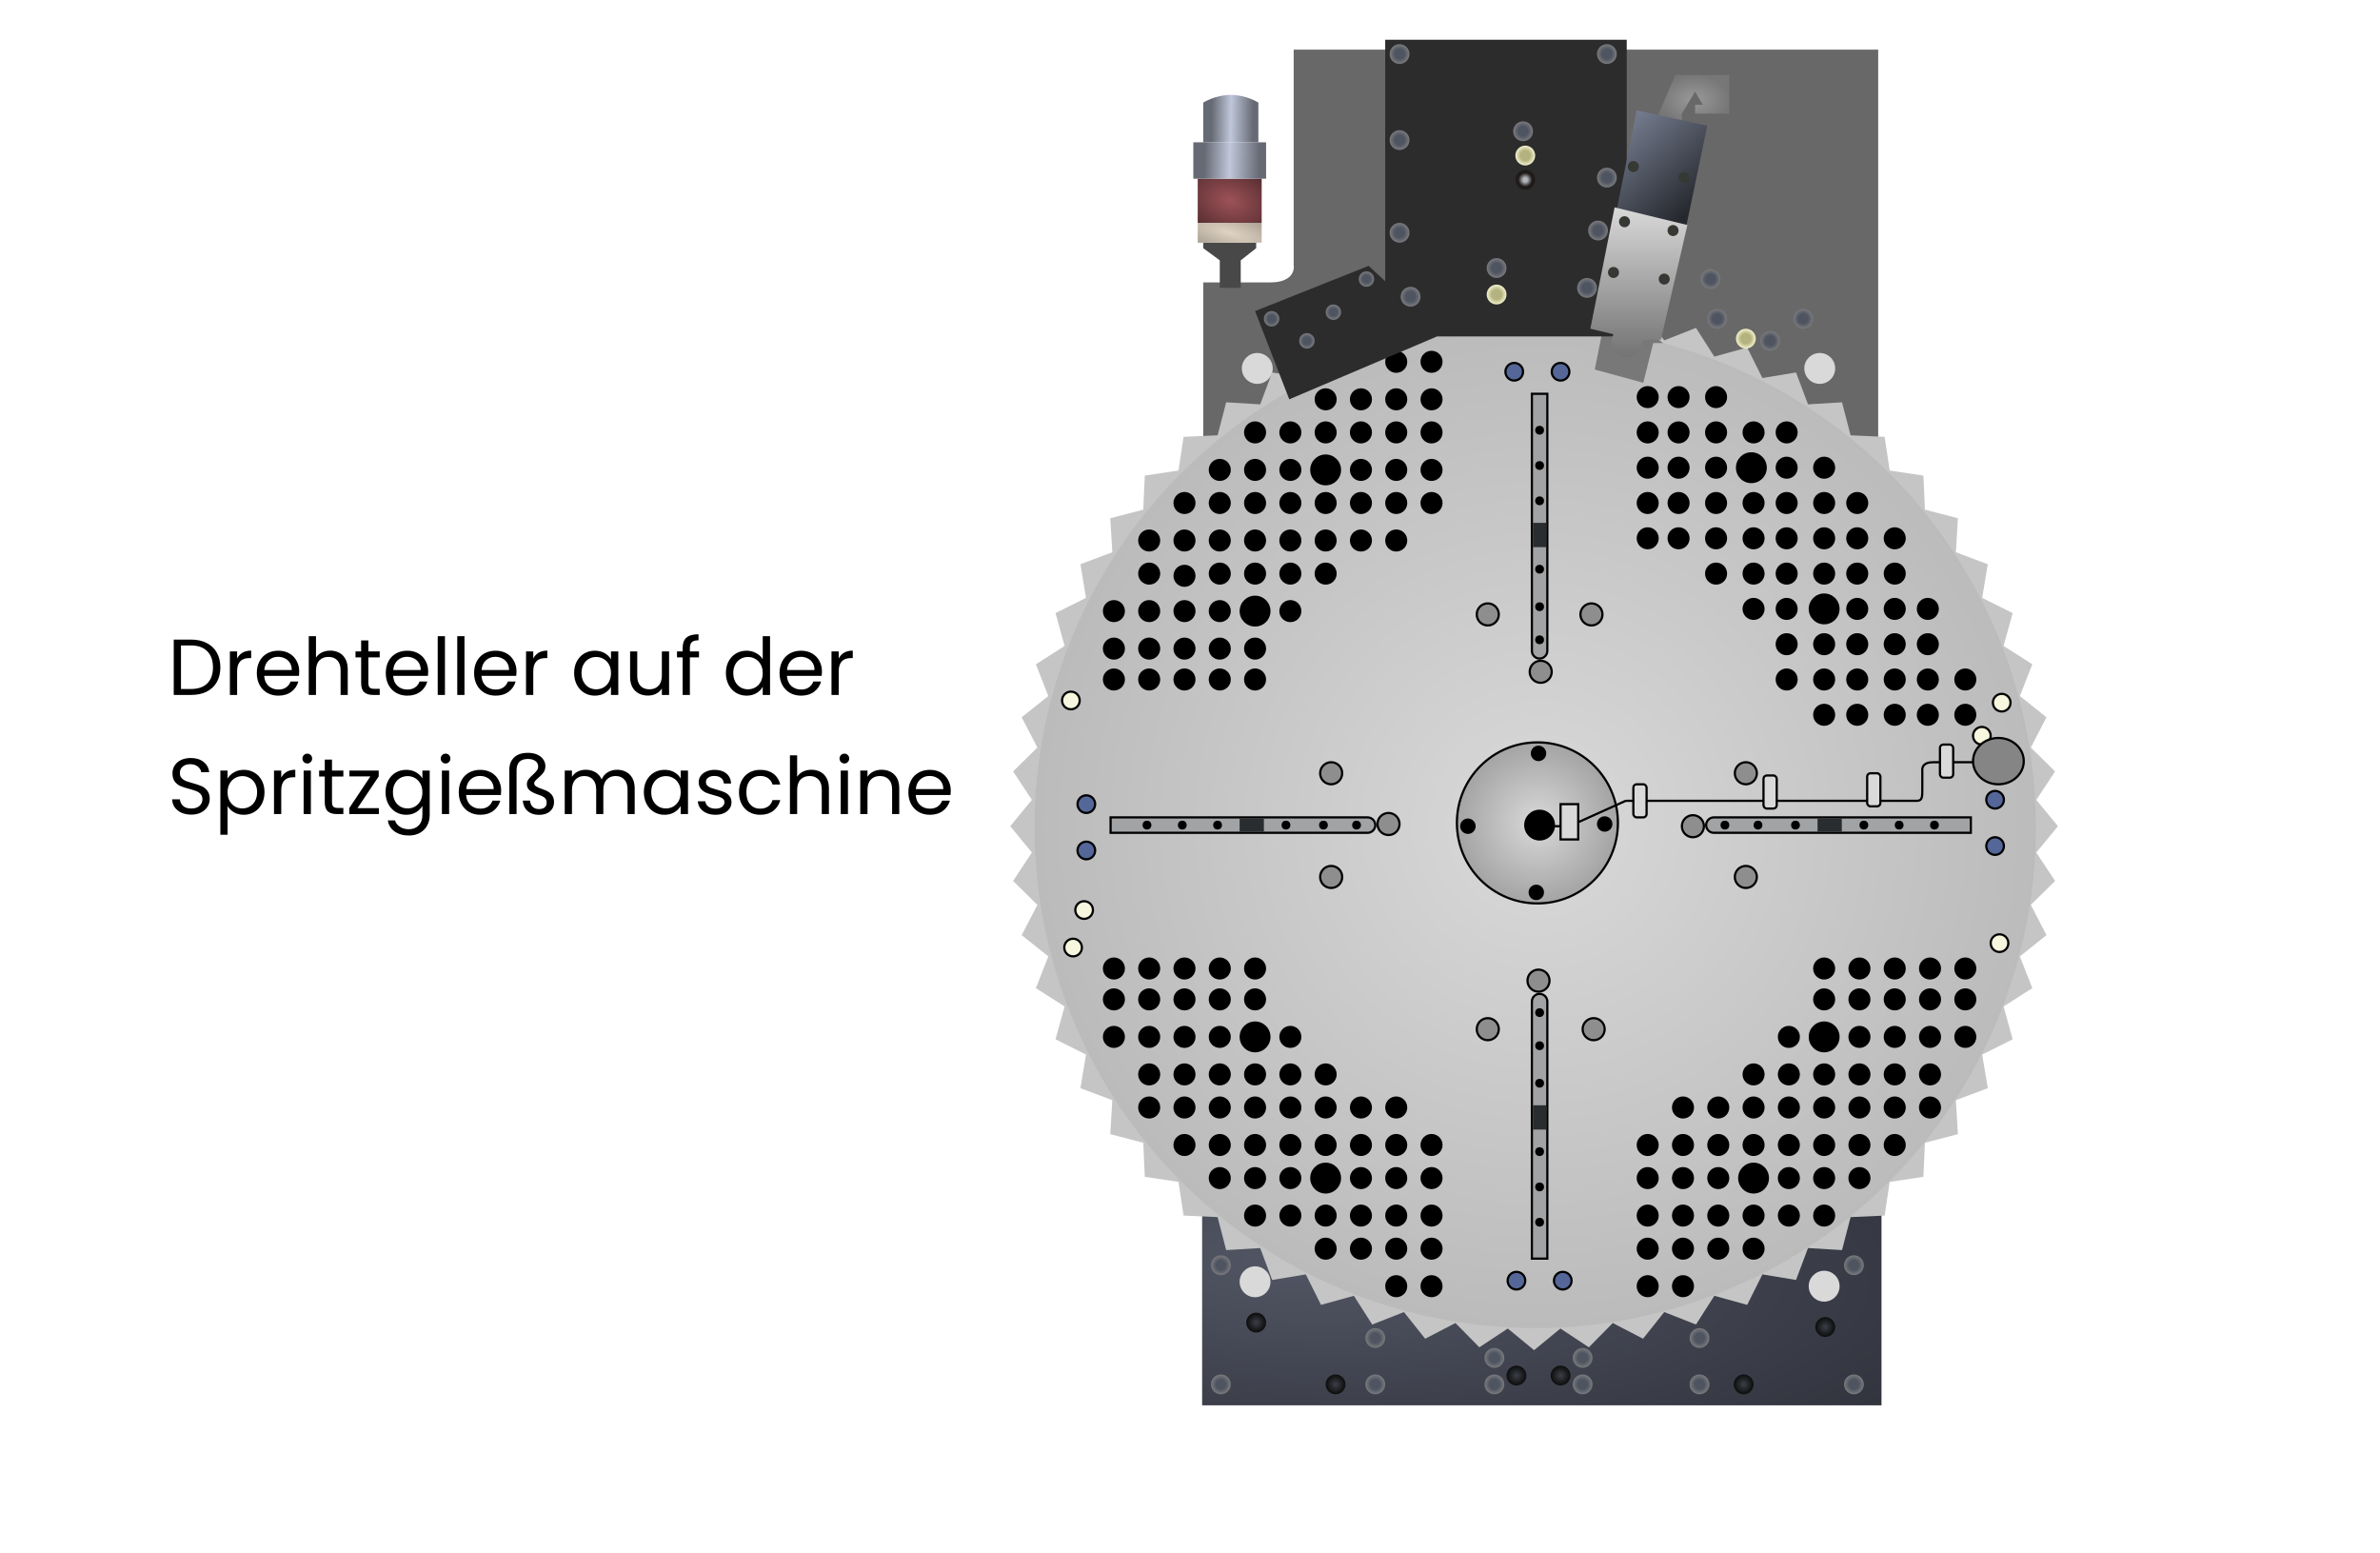 <svg width="1079" height="704" viewBox="0 0 1079 704" fill="none" xmlns="http://www.w3.org/2000/svg">
<rect width="1079" height="704" fill="white"/>
<path d="M545.5 46.499V64.499H570.5V46.5C570.5 46.5 565 42.999 558 43C551 43.001 545.5 46.499 545.5 46.499Z" fill="url(#paint0_linear_367_69)"/>
<rect x="545" y="540" width="308" height="97" fill="url(#paint1_diamond_367_69)"/>
<path d="M851.5 22.5V211H825V198H545.5V128H576C585.6 128 587 122.667 586.5 120V22.5H851.5Z" fill="#686868"/>
<path d="M695.5 137L707.433 146.812L720.326 138.301L731.167 149.307L744.879 142.19L754.511 154.269L768.892 148.624L777.208 161.644L792.1 157.533L799.01 171.351L814.25 168.819L819.678 183.283L835.099 182.358L838.985 197.311L854.419 198.003L856.72 213.28L871.997 215.581L872.689 231.015L887.642 234.901L886.717 250.322L901.181 255.75L898.649 270.99L912.467 277.9L908.356 292.792L921.376 301.108L915.731 315.489L927.81 325.121L920.693 338.833L931.699 349.674L923.188 362.567L933 374.5L923.188 386.433L931.699 399.326L920.693 410.167L927.81 423.879L915.731 433.511L921.376 447.892L908.356 456.208L912.467 471.1L898.649 478.01L901.181 493.25L886.717 498.678L887.642 514.099L872.689 517.985L871.997 533.419L856.72 535.72L854.419 550.997L838.985 551.689L835.099 566.642L819.678 565.717L814.25 580.181L799.01 577.649L792.1 591.467L777.208 587.356L768.892 600.376L754.511 594.731L744.879 606.81L731.167 599.693L720.326 610.699L707.433 602.188L695.5 612L683.567 602.188L670.674 610.699L659.833 599.693L646.121 606.81L636.489 594.731L622.108 600.376L613.792 587.356L598.9 591.467L591.99 577.649L576.75 580.181L571.322 565.717L555.901 566.642L552.015 551.689L536.581 550.997L534.28 535.72L519.003 533.419L518.311 517.985L503.358 514.099L504.283 498.678L489.819 493.25L492.351 478.01L478.533 471.1L482.644 456.208L469.624 447.892L475.269 433.511L463.19 423.879L470.307 410.167L459.301 399.326L467.812 386.433L458 374.5L467.812 362.567L459.301 349.674L470.307 338.833L463.19 325.121L475.269 315.489L469.624 301.108L482.644 292.792L478.533 277.9L492.351 270.99L489.819 255.75L504.283 250.322L503.358 234.901L518.311 231.015L519.003 215.581L534.28 213.28L536.581 198.003L552.015 197.311L555.901 182.358L571.322 183.283L576.75 168.819L591.99 171.351L598.9 157.533L613.792 161.644L622.108 148.624L636.489 154.269L646.121 142.19L659.833 149.307L670.674 138.301L683.567 146.812L695.5 137Z" fill="#C5C5C5"/>
<circle cx="696" cy="375" r="227" fill="url(#paint2_angular_367_69)"/>
<circle cx="827" cy="439" r="5" fill="black"/>
<circle cx="5" cy="5" r="5" transform="matrix(-1 0 0 1 574 434)" fill="black"/>
<circle cx="747" cy="244" r="5" transform="rotate(-90 747 244)" fill="black"/>
<circle cx="569" cy="308" r="5" transform="rotate(180 569 308)" fill="black"/>
<circle cx="827" cy="453" r="5" fill="black"/>
<circle cx="5" cy="5" r="5" transform="matrix(-1 0 0 1 574 448)" fill="black"/>
<circle cx="761" cy="244" r="5" transform="rotate(-90 761 244)" fill="black"/>
<circle cx="569" cy="294" r="5" transform="rotate(180 569 294)" fill="black"/>
<circle cx="811" cy="487" r="5" fill="black"/>
<circle cx="5" cy="5" r="5" transform="matrix(-1 0 0 1 590 482)" fill="black"/>
<circle cx="795" cy="260" r="5" transform="rotate(-90 795 260)" fill="black"/>
<circle cx="585" cy="260" r="5" transform="rotate(180 585 260)" fill="black"/>
<circle cx="811" cy="502" r="5" fill="black"/>
<circle cx="5" cy="5" r="5" transform="matrix(-1 0 0 1 590 497)" fill="black"/>
<circle cx="810" cy="260" r="5" transform="rotate(-90 810 260)" fill="black"/>
<circle cx="585" cy="245" r="5" transform="rotate(180 585 245)" fill="black"/>
<circle cx="795" cy="519" r="5" fill="black"/>
<circle cx="5" cy="5" r="5" transform="matrix(-1 0 0 1 606 514)" fill="black"/>
<circle cx="842" cy="276" r="5" transform="rotate(-90 842 276)" fill="black"/>
<circle cx="601" cy="228" r="5" transform="rotate(180 601 228)" fill="black"/>
<circle cx="795" cy="551" r="5" fill="black"/>
<circle cx="5" cy="5" r="5" transform="matrix(-1 0 0 1 606 546)" fill="black"/>
<circle cx="859" cy="276" r="5" transform="rotate(-90 859 276)" fill="black"/>
<circle cx="601" cy="196" r="5" transform="rotate(180 601 196)" fill="black"/>
<circle cx="795" cy="566" r="5" fill="black"/>
<circle cx="5" cy="5" r="5" transform="matrix(-1 0 0 1 606 561)" fill="black"/>
<circle cx="874" cy="276" r="5" transform="rotate(-90 874 276)" fill="black"/>
<circle cx="601" cy="181" r="5" transform="rotate(180 601 181)" fill="black"/>
<circle cx="779" cy="502" r="5" fill="black"/>
<circle cx="5" cy="5" r="5" transform="matrix(-1 0 0 1 622 497)" fill="black"/>
<circle cx="810" cy="292" r="5" transform="rotate(-90 810 292)" fill="black"/>
<circle cx="617" cy="245" r="5" transform="rotate(180 617 245)" fill="black"/>
<circle cx="763" cy="519" r="5" fill="black"/>
<circle cx="5" cy="5" r="5" transform="matrix(-1 0 0 1 638 514)" fill="black"/>
<circle cx="827" cy="308" r="5" transform="rotate(-90 827 308)" fill="black"/>
<circle cx="633" cy="228" r="5" transform="rotate(180 633 228)" fill="black"/>
<circle cx="763" cy="551" r="5" fill="black"/>
<circle cx="5" cy="5" r="5" transform="matrix(-1 0 0 1 638 546)" fill="black"/>
<circle cx="859" cy="308" r="5" transform="rotate(-90 859 308)" fill="black"/>
<circle cx="633" cy="196" r="5" transform="rotate(180 633 196)" fill="black"/>
<circle cx="763" cy="566" r="5" fill="black"/>
<circle cx="5" cy="5" r="5" transform="matrix(-1 0 0 1 638 561)" fill="black"/>
<circle cx="874" cy="308" r="5" transform="rotate(-90 874 308)" fill="black"/>
<circle cx="633" cy="181" r="5" transform="rotate(180 633 181)" fill="black"/>
<circle cx="763" cy="583" r="5" fill="black"/>
<circle cx="5" cy="5" r="5" transform="matrix(-1 0 0 1 638 578)" fill="black"/>
<circle cx="891" cy="308" r="5" transform="rotate(-90 891 308)" fill="black"/>
<circle cx="633" cy="164" r="5" transform="rotate(180 633 164)" fill="black"/>
<circle cx="763" cy="534" r="5" fill="black"/>
<circle cx="5" cy="5" r="5" transform="matrix(-1 0 0 1 638 529)" fill="black"/>
<circle cx="842" cy="308" r="5" transform="rotate(-90 842 308)" fill="black"/>
<circle cx="633" cy="213" r="5" transform="rotate(180 633 213)" fill="black"/>
<circle cx="795" cy="487" r="5" fill="black"/>
<circle cx="5" cy="5" r="5" transform="matrix(-1 0 0 1 606 482)" fill="black"/>
<circle cx="795" cy="276" r="5" transform="rotate(-90 795 276)" fill="black"/>
<circle cx="601" cy="260" r="5" transform="rotate(180 601 260)" fill="black"/>
<circle cx="795" cy="502" r="5" fill="black"/>
<circle cx="5" cy="5" r="5" transform="matrix(-1 0 0 1 606 497)" fill="black"/>
<circle cx="810" cy="276" r="5" transform="rotate(-90 810 276)" fill="black"/>
<circle cx="601" cy="245" r="5" transform="rotate(180 601 245)" fill="black"/>
<circle cx="779" cy="519" r="5" fill="black"/>
<circle cx="5" cy="5" r="5" transform="matrix(-1 0 0 1 622 514)" fill="black"/>
<circle cx="827" cy="292" r="5" transform="rotate(-90 827 292)" fill="black"/>
<circle cx="617" cy="228" r="5" transform="rotate(180 617 228)" fill="black"/>
<circle cx="779" cy="551" r="5" fill="black"/>
<circle cx="5" cy="5" r="5" transform="matrix(-1 0 0 1 622 546)" fill="black"/>
<circle cx="859" cy="292" r="5" transform="rotate(-90 859 292)" fill="black"/>
<circle cx="617" cy="196" r="5" transform="rotate(180 617 196)" fill="black"/>
<circle cx="779" cy="566" r="5" fill="black"/>
<circle cx="5" cy="5" r="5" transform="matrix(-1 0 0 1 622 561)" fill="black"/>
<circle cx="874" cy="292" r="5" transform="rotate(-90 874 292)" fill="black"/>
<circle cx="617" cy="181" r="5" transform="rotate(180 617 181)" fill="black"/>
<circle cx="779" cy="534" r="5" fill="black"/>
<circle cx="5" cy="5" r="5" transform="matrix(-1 0 0 1 622 529)" fill="black"/>
<circle cx="842" cy="292" r="5" transform="rotate(-90 842 292)" fill="black"/>
<circle cx="617" cy="213" r="5" transform="rotate(180 617 213)" fill="black"/>
<circle cx="763" cy="502" r="5" fill="black"/>
<circle cx="5" cy="5" r="5" transform="matrix(-1 0 0 1 638 497)" fill="black"/>
<circle cx="810" cy="308" r="5" transform="rotate(-90 810 308)" fill="black"/>
<circle cx="633" cy="245" r="5" transform="rotate(180 633 245)" fill="black"/>
<circle cx="747" cy="519" r="5" fill="black"/>
<circle cx="5" cy="5" r="5" transform="matrix(-1 0 0 1 654 514)" fill="black"/>
<circle cx="827" cy="324" r="5" transform="rotate(-90 827 324)" fill="black"/>
<circle cx="649" cy="228" r="5" transform="rotate(180 649 228)" fill="black"/>
<circle cx="747" cy="551" r="5" fill="black"/>
<circle cx="5" cy="5" r="5" transform="matrix(-1 0 0 1 654 546)" fill="black"/>
<circle cx="859" cy="324" r="5" transform="rotate(-90 859 324)" fill="black"/>
<circle cx="649" cy="196" r="5" transform="rotate(180 649 196)" fill="black"/>
<circle cx="747" cy="566" r="5" fill="black"/>
<circle cx="5" cy="5" r="5" transform="matrix(-1 0 0 1 654 561)" fill="black"/>
<circle cx="874" cy="324" r="5" transform="rotate(-90 874 324)" fill="black"/>
<circle cx="649" cy="181" r="5" transform="rotate(180 649 181)" fill="black"/>
<circle cx="747" cy="583" r="5" fill="black"/>
<circle cx="5" cy="5" r="5" transform="matrix(-1 0 0 1 654 578)" fill="black"/>
<circle cx="891" cy="324" r="5" transform="rotate(-90 891 324)" fill="black"/>
<circle cx="649" cy="164" r="5" transform="rotate(180 649 164)" fill="black"/>
<circle cx="747" cy="534" r="5" fill="black"/>
<circle cx="5" cy="5" r="5" transform="matrix(-1 0 0 1 654 529)" fill="black"/>
<circle cx="842" cy="324" r="5" transform="rotate(-90 842 324)" fill="black"/>
<circle cx="649" cy="213" r="5" transform="rotate(180 649 213)" fill="black"/>
<circle cx="827" cy="470" r="7" fill="black"/>
<circle cx="7" cy="7" r="7" transform="matrix(-1 0 0 1 576 463)" fill="black"/>
<circle cx="794" cy="212" r="7" transform="rotate(-90 794 212)" fill="black"/>
<circle cx="569" cy="277" r="7" transform="rotate(180 569 277)" fill="black"/>
<circle cx="795" cy="534" r="7" fill="black"/>
<circle cx="7" cy="7" r="7" transform="matrix(-1 0 0 1 608 527)" fill="black"/>
<circle cx="827" cy="276" r="7" transform="rotate(-90 827 276)" fill="black"/>
<circle cx="601" cy="213" r="7" transform="rotate(180 601 213)" fill="black"/>
<circle cx="843" cy="439" r="5" fill="black"/>
<circle cx="5" cy="5" r="5" transform="matrix(-1 0 0 1 558 434)" fill="black"/>
<circle cx="747" cy="228" r="5" transform="rotate(-90 747 228)" fill="black"/>
<circle cx="553" cy="308" r="5" transform="rotate(180 553 308)" fill="black"/>
<circle cx="843" cy="453" r="5" fill="black"/>
<circle cx="5" cy="5" r="5" transform="matrix(-1 0 0 1 558 448)" fill="black"/>
<circle cx="761" cy="228" r="5" transform="rotate(-90 761 228)" fill="black"/>
<circle cx="553" cy="294" r="5" transform="rotate(180 553 294)" fill="black"/>
<circle cx="827" cy="487" r="5" fill="black"/>
<circle cx="5" cy="5" r="5" transform="matrix(-1 0 0 1 574 482)" fill="black"/>
<circle cx="795" cy="244" r="5" transform="rotate(-90 795 244)" fill="black"/>
<circle cx="569" cy="260" r="5" transform="rotate(180 569 260)" fill="black"/>
<circle cx="827" cy="502" r="5" fill="black"/>
<circle cx="5" cy="5" r="5" transform="matrix(-1 0 0 1 574 497)" fill="black"/>
<circle cx="810" cy="244" r="5" transform="rotate(-90 810 244)" fill="black"/>
<circle cx="569" cy="245" r="5" transform="rotate(180 569 245)" fill="black"/>
<circle cx="811" cy="519" r="5" fill="black"/>
<circle cx="5" cy="5" r="5" transform="matrix(-1 0 0 1 590 514)" fill="black"/>
<circle cx="827" cy="260" r="5" transform="rotate(-90 827 260)" fill="black"/>
<circle cx="585" cy="228" r="5" transform="rotate(180 585 228)" fill="black"/>
<circle cx="811" cy="551" r="5" fill="black"/>
<circle cx="5" cy="5" r="5" transform="matrix(-1 0 0 1 590 546)" fill="black"/>
<circle cx="859" cy="260" r="5" transform="rotate(-90 859 260)" fill="black"/>
<circle cx="585" cy="196" r="5" transform="rotate(180 585 196)" fill="black"/>
<circle cx="811" cy="534" r="5" fill="black"/>
<circle cx="5" cy="5" r="5" transform="matrix(-1 0 0 1 590 529)" fill="black"/>
<circle cx="842" cy="260" r="5" transform="rotate(-90 842 260)" fill="black"/>
<circle cx="585" cy="213" r="5" transform="rotate(180 585 213)" fill="black"/>
<circle cx="843" cy="470" r="5" fill="black"/>
<circle cx="5" cy="5" r="5" transform="matrix(-1 0 0 1 558 465)" fill="black"/>
<circle cx="778" cy="228" r="5" transform="rotate(-90 778 228)" fill="black"/>
<circle cx="553" cy="277" r="5" transform="rotate(180 553 277)" fill="black"/>
<circle cx="811" cy="470" r="5" fill="black"/>
<circle cx="5" cy="5" r="5" transform="matrix(-1 0 0 1 590 465)" fill="black"/>
<circle cx="778" cy="260" r="5" transform="rotate(-90 778 260)" fill="black"/>
<circle cx="585" cy="277" r="5" transform="rotate(180 585 277)" fill="black"/>
<circle cx="859" cy="439" r="5" fill="black"/>
<circle cx="5" cy="5" r="5" transform="matrix(-1 0 0 1 542 434)" fill="black"/>
<circle cx="747" cy="212" r="5" transform="rotate(-90 747 212)" fill="black"/>
<circle cx="537" cy="308" r="5" transform="rotate(180 537 308)" fill="black"/>
<circle cx="859" cy="453" r="5" fill="black"/>
<circle cx="5" cy="5" r="5" transform="matrix(-1 0 0 1 542 448)" fill="black"/>
<circle cx="761" cy="212" r="5" transform="rotate(-90 761 212)" fill="black"/>
<circle cx="537" cy="294" r="5" transform="rotate(180 537 294)" fill="black"/>
<circle cx="843" cy="487" r="5" fill="black"/>
<circle cx="5" cy="5" r="5" transform="matrix(-1 0 0 1 558 482)" fill="black"/>
<circle cx="795" cy="228" r="5" transform="rotate(-90 795 228)" fill="black"/>
<circle cx="553" cy="260" r="5" transform="rotate(180 553 260)" fill="black"/>
<circle cx="843" cy="502" r="5" fill="black"/>
<circle cx="5" cy="5" r="5" transform="matrix(-1 0 0 1 558 497)" fill="black"/>
<circle cx="810" cy="228" r="5" transform="rotate(-90 810 228)" fill="black"/>
<circle cx="553" cy="245" r="5" transform="rotate(180 553 245)" fill="black"/>
<circle cx="827" cy="519" r="5" fill="black"/>
<circle cx="5" cy="5" r="5" transform="matrix(-1 0 0 1 574 514)" fill="black"/>
<circle cx="827" cy="244" r="5" transform="rotate(-90 827 244)" fill="black"/>
<circle cx="569" cy="228" r="5" transform="rotate(180 569 228)" fill="black"/>
<circle cx="827" cy="551" r="5" fill="black"/>
<circle cx="5" cy="5" r="5" transform="matrix(-1 0 0 1 574 546)" fill="black"/>
<circle cx="859" cy="244" r="5" transform="rotate(-90 859 244)" fill="black"/>
<circle cx="569" cy="196" r="5" transform="rotate(180 569 196)" fill="black"/>
<circle cx="827" cy="534" r="5" fill="black"/>
<circle cx="5" cy="5" r="5" transform="matrix(-1 0 0 1 574 529)" fill="black"/>
<circle cx="842" cy="244" r="5" transform="rotate(-90 842 244)" fill="black"/>
<circle cx="569" cy="213" r="5" transform="rotate(180 569 213)" fill="black"/>
<circle cx="859" cy="470" r="5" fill="black"/>
<circle cx="5" cy="5" r="5" transform="matrix(-1 0 0 1 542 465)" fill="black"/>
<circle cx="778" cy="212" r="5" transform="rotate(-90 778 212)" fill="black"/>
<circle cx="537" cy="277" r="5" transform="rotate(180 537 277)" fill="black"/>
<circle cx="875" cy="439" r="5" fill="black"/>
<circle cx="5" cy="5" r="5" transform="matrix(-1 0 0 1 526 434)" fill="black"/>
<circle cx="747" cy="196" r="5" transform="rotate(-90 747 196)" fill="black"/>
<circle cx="521" cy="308" r="5" transform="rotate(180 521 308)" fill="black"/>
<circle cx="875" cy="453" r="5" fill="black"/>
<circle cx="5" cy="5" r="5" transform="matrix(-1 0 0 1 526 448)" fill="black"/>
<circle cx="761" cy="196" r="5" transform="rotate(-90 761 196)" fill="black"/>
<circle cx="521" cy="294" r="5" transform="rotate(180 521 294)" fill="black"/>
<circle cx="859" cy="487" r="5" fill="black"/>
<circle cx="5" cy="5" r="5" transform="matrix(-1 0 0 1 542 482)" fill="black"/>
<circle cx="778" cy="244" r="5" transform="rotate(-90 778 244)" fill="black"/>
<circle cx="537" cy="261" r="5" transform="rotate(180 537 261)" fill="black"/>
<circle cx="859" cy="502" r="5" fill="black"/>
<circle cx="5" cy="5" r="5" transform="matrix(-1 0 0 1 542 497)" fill="black"/>
<circle cx="810" cy="212" r="5" transform="rotate(-90 810 212)" fill="black"/>
<circle cx="537" cy="245" r="5" transform="rotate(180 537 245)" fill="black"/>
<circle cx="843" cy="519" r="5" fill="black"/>
<circle cx="5" cy="5" r="5" transform="matrix(-1 0 0 1 558 514)" fill="black"/>
<circle cx="827" cy="228" r="5" transform="rotate(-90 827 228)" fill="black"/>
<circle cx="553" cy="228" r="5" transform="rotate(180 553 228)" fill="black"/>
<circle cx="843" cy="534" r="5" fill="black"/>
<circle cx="5" cy="5" r="5" transform="matrix(-1 0 0 1 558 529)" fill="black"/>
<circle cx="842" cy="228" r="5" transform="rotate(-90 842 228)" fill="black"/>
<circle cx="553" cy="213" r="5" transform="rotate(180 553 213)" fill="black"/>
<circle cx="875" cy="470" r="5" fill="black"/>
<circle cx="5" cy="5" r="5" transform="matrix(-1 0 0 1 526 465)" fill="black"/>
<circle cx="778" cy="196" r="5" transform="rotate(-90 778 196)" fill="black"/>
<circle cx="521" cy="277" r="5" transform="rotate(180 521 277)" fill="black"/>
<circle cx="891" cy="439" r="5" fill="black"/>
<circle cx="5" cy="5" r="5" transform="matrix(-1 0 0 1 510 434)" fill="black"/>
<circle cx="747" cy="180" r="5" transform="rotate(-90 747 180)" fill="black"/>
<circle cx="505" cy="308" r="5" transform="rotate(180 505 308)" fill="black"/>
<circle cx="891" cy="453" r="5" fill="black"/>
<circle cx="5" cy="5" r="5" transform="matrix(-1 0 0 1 510 448)" fill="black"/>
<circle cx="761" cy="180" r="5" transform="rotate(-90 761 180)" fill="black"/>
<circle cx="505" cy="294" r="5" transform="rotate(180 505 294)" fill="black"/>
<circle cx="875" cy="487" r="5" fill="black"/>
<circle cx="5" cy="5" r="5" transform="matrix(-1 0 0 1 526 482)" fill="black"/>
<circle cx="795" cy="196" r="5" transform="rotate(-90 795 196)" fill="black"/>
<circle cx="521" cy="260" r="5" transform="rotate(180 521 260)" fill="black"/>
<circle cx="875" cy="502" r="5" fill="black"/>
<circle cx="5" cy="5" r="5" transform="matrix(-1 0 0 1 526 497)" fill="black"/>
<circle cx="810" cy="196" r="5" transform="rotate(-90 810 196)" fill="black"/>
<circle cx="521" cy="245" r="5" transform="rotate(180 521 245)" fill="black"/>
<circle cx="859" cy="519" r="5" fill="black"/>
<circle cx="5" cy="5" r="5" transform="matrix(-1 0 0 1 542 514)" fill="black"/>
<circle cx="827" cy="212" r="5" transform="rotate(-90 827 212)" fill="black"/>
<circle cx="537" cy="228" r="5" transform="rotate(180 537 228)" fill="black"/>
<circle cx="891" cy="470" r="5" fill="black"/>
<circle cx="5" cy="5" r="5" transform="matrix(-1 0 0 1 510 465)" fill="black"/>
<circle cx="778" cy="180" r="5" transform="rotate(-90 778 180)" fill="black"/>
<circle cx="505" cy="277" r="5" transform="rotate(180 505 277)" fill="black"/>
<path d="M694.5 454C694.5 452.067 696.067 450.5 698 450.5C699.933 450.5 701.5 452.067 701.5 454V570.5H694.5V454Z" fill="#A2A3A5" stroke="black"/>
<circle cx="2" cy="2" r="2" transform="matrix(-1 0 0 1 700 457)" fill="black"/>
<circle cx="2" cy="2" r="2" transform="matrix(-1 0 0 1 700 472)" fill="black"/>
<circle cx="2" cy="2" r="2" transform="matrix(-1 0 0 1 700 489)" fill="black"/>
<circle cx="2" cy="2" r="2" transform="matrix(-1 0 0 1 700 520)" fill="black"/>
<circle cx="2" cy="2" r="2" transform="matrix(-1 0 0 1 700 536)" fill="black"/>
<circle cx="2" cy="2" r="2" transform="matrix(-1 0 0 1 700 552)" fill="black"/>
<rect x="695" y="501" width="6" height="11" fill="#292D2F"/>
<path d="M620 370.5C621.933 370.5 623.5 372.067 623.5 374C623.5 375.933 621.933 377.5 620 377.5L503.5 377.5L503.5 370.5L620 370.5Z" fill="#A2A3A5" stroke="black"/>
<circle cx="2" cy="2" r="2" transform="matrix(4.37114e-08 -1 -1 -4.37114e-08 617 376)" fill="black"/>
<circle cx="2" cy="2" r="2" transform="matrix(4.37114e-08 -1 -1 -4.37114e-08 602 376)" fill="black"/>
<circle cx="2" cy="2" r="2" transform="matrix(4.37114e-08 -1 -1 -4.37114e-08 585 376)" fill="black"/>
<circle cx="2" cy="2" r="2" transform="matrix(4.37114e-08 -1 -1 -4.37114e-08 554 376)" fill="black"/>
<circle cx="2" cy="2" r="2" transform="matrix(4.37114e-08 -1 -1 -4.37114e-08 538 376)" fill="black"/>
<circle cx="2" cy="2" r="2" transform="matrix(4.37114e-08 -1 -1 -4.37114e-08 522 376)" fill="black"/>
<rect x="573" y="371" width="6" height="11" transform="rotate(90 573 371)" fill="#292D2F"/>
<path d="M701.5 295C701.5 296.933 699.933 298.5 698 298.5C696.067 298.5 694.5 296.933 694.5 295L694.5 178.5L701.5 178.5L701.5 295Z" fill="#A2A3A5" stroke="black"/>
<circle cx="2" cy="2" r="2" transform="matrix(1 8.74228e-08 8.74228e-08 -1 696 292)" fill="black"/>
<circle cx="2" cy="2" r="2" transform="matrix(1 8.74228e-08 8.74228e-08 -1 696 277)" fill="black"/>
<circle cx="2" cy="2" r="2" transform="matrix(1 8.74228e-08 8.74228e-08 -1 696 260)" fill="black"/>
<circle cx="2" cy="2" r="2" transform="matrix(1 8.74228e-08 8.74228e-08 -1 696 229)" fill="black"/>
<circle cx="2" cy="2" r="2" transform="matrix(1 8.74228e-08 8.74228e-08 -1 696 213)" fill="black"/>
<circle cx="2" cy="2" r="2" transform="matrix(1 8.74228e-08 8.74228e-08 -1 696 197)" fill="black"/>
<rect x="701" y="248" width="6" height="11" transform="rotate(-180 701 248)" fill="#292D2F"/>
<path d="M777 377.5C775.067 377.5 773.5 375.933 773.5 374C773.5 372.067 775.067 370.5 777 370.5L893.5 370.5L893.5 377.5L777 377.5Z" fill="#A2A3A5" stroke="black"/>
<circle cx="2" cy="2" r="2" transform="matrix(4.37114e-08 1 1 -4.37114e-08 780 372)" fill="black"/>
<circle cx="2" cy="2" r="2" transform="matrix(4.37114e-08 1 1 -4.37114e-08 795 372)" fill="black"/>
<circle cx="2" cy="2" r="2" transform="matrix(4.37114e-08 1 1 -4.37114e-08 812 372)" fill="black"/>
<circle cx="2" cy="2" r="2" transform="matrix(4.37114e-08 1 1 -4.37114e-08 843 372)" fill="black"/>
<circle cx="2" cy="2" r="2" transform="matrix(4.37114e-08 1 1 -4.37114e-08 859 372)" fill="black"/>
<circle cx="2" cy="2" r="2" transform="matrix(4.37114e-08 1 1 -4.37114e-08 875 372)" fill="black"/>
<rect x="824" y="377" width="6" height="11" transform="rotate(-90 824 377)" fill="#292D2F"/>
<circle cx="603.5" cy="397.5" r="5" fill="#8E8E8E" stroke="black"/>
<circle cx="674.5" cy="278.5" r="5" transform="rotate(90 674.5 278.5)" fill="#8E8E8E" stroke="black"/>
<circle cx="629.5" cy="373.5" r="5" fill="#8E8E8E" stroke="black"/>
<circle cx="698.5" cy="304.5" r="5" transform="rotate(90 698.5 304.5)" fill="#8E8E8E" stroke="black"/>
<circle cx="767.5" cy="374.5" r="5" fill="#8E8E8E" stroke="black"/>
<circle cx="791.5" cy="397.5" r="5" fill="#8E8E8E" stroke="black"/>
<circle cx="791.5" cy="350.5" r="5" fill="#8E8E8E" stroke="black"/>
<circle cx="697.5" cy="444.5" r="5" fill="#8E8E8E" stroke="black"/>
<circle cx="722.5" cy="466.5" r="5" fill="#8E8E8E" stroke="black"/>
<circle cx="674.5" cy="466.5" r="5" fill="#8E8E8E" stroke="black"/>
<circle cx="603.5" cy="350.5" r="5" fill="#8E8E8E" stroke="black"/>
<circle cx="721.5" cy="278.5" r="5" transform="rotate(90 721.5 278.5)" fill="#8E8E8E" stroke="black"/>
<circle cx="697" cy="373" r="36.5" fill="url(#paint3_angular_367_69)" stroke="black"/>
<circle cx="698" cy="374" r="7" transform="rotate(-90 698 374)" fill="black"/>
<ellipse cx="665.5" cy="374.5" rx="3.5" ry="3.5" transform="rotate(-90 665.5 374.5)" fill="black"/>
<ellipse cx="697.5" cy="341.5" rx="3.5" ry="3.5" transform="rotate(-90 697.5 341.5)" fill="black"/>
<ellipse cx="727.5" cy="373.5" rx="3.5" ry="3.5" transform="rotate(-90 727.5 373.5)" fill="black"/>
<ellipse cx="696.5" cy="404.5" rx="3.5" ry="3.5" transform="rotate(-90 696.5 404.5)" fill="black"/>
<path d="M704 374.5H711.07C711.353 374.5 711.634 374.44 711.892 374.323L736.608 363.177C736.866 363.06 737.129 363 737.412 363C745.393 363 866.582 363 869 363C871.5 363 871.5 361.2 871.5 358C871.5 354.8 871.5 351 871.5 349.5C871.333 348 871.7 345.5 876.5 345.5L894.5 345.5" stroke="black"/>
<rect x="740.5" y="355.5" width="6" height="15" rx="1.5" fill="#D9D9D9" stroke="black"/>
<rect x="799.5" y="351.5" width="6" height="15" rx="1.5" fill="#D9D9D9" stroke="black"/>
<rect x="846.5" y="350.5" width="6" height="15" rx="1.5" fill="#D9D9D9" stroke="black"/>
<rect x="879.5" y="337.5" width="6" height="15" rx="1.5" fill="#D9D9D9" stroke="black"/>
<rect x="707.5" y="364.5" width="8" height="16" fill="#D9D9D9" stroke="black"/>
<circle cx="687.5" cy="580.5" r="4" fill="#546798" stroke="black"/>
<circle cx="904.5" cy="362.5" r="4" transform="rotate(90 904.5 362.5)" fill="#546798" stroke="black"/>
<circle cx="492.5" cy="364.5" r="4" transform="rotate(90 492.5 364.5)" fill="#546798" stroke="black"/>
<circle cx="707.5" cy="168.5" r="4" transform="rotate(-180 707.5 168.5)" fill="#546798" stroke="black"/>
<circle cx="708.5" cy="580.5" r="4" fill="#546798" stroke="black"/>
<circle cx="904.5" cy="383.5" r="4" transform="rotate(90 904.5 383.5)" fill="#546798" stroke="black"/>
<circle cx="492.5" cy="385.5" r="4" transform="rotate(90 492.5 385.5)" fill="#546798" stroke="black"/>
<circle cx="491.5" cy="412.5" r="4" transform="rotate(90 491.5 412.5)" fill="#F7F7DF" stroke="black"/>
<circle cx="898.5" cy="333.5" r="4" transform="rotate(90 898.5 333.5)" fill="#F7F7DF" stroke="black"/>
<circle cx="907.5" cy="318.5" r="4" transform="rotate(90 907.5 318.5)" fill="#F7F7DF" stroke="black"/>
<circle cx="906.5" cy="427.5" r="4" transform="rotate(90 906.5 427.5)" fill="#F7F7DF" stroke="black"/>
<circle cx="485.5" cy="317.5" r="4" transform="rotate(90 485.5 317.5)" fill="#F7F7DF" stroke="black"/>
<circle cx="486.5" cy="429.5" r="4" transform="rotate(90 486.5 429.5)" fill="#F7F7DF" stroke="black"/>
<path d="M762.5 51.5V55V56.5L752 55V51.5L759.5 34H784V51.5H768.5V47.5H772L768.5 41.5L762.5 51.5Z" fill="url(#paint4_angular_367_69)"/>
<circle cx="686.5" cy="168.5" r="4" transform="rotate(-180 686.5 168.5)" fill="#546798" stroke="black"/>
<path d="M917.5 345C917.5 350.759 912.393 355.5 906 355.5C899.607 355.5 894.5 350.759 894.5 345C894.5 339.241 899.607 334.5 906 334.5C912.393 334.5 917.5 339.241 917.5 345Z" fill="#858585" stroke="black"/>
<path d="M723 167.5L726.5 150L732.5 151C731.5 153.5 731.75 160 735.5 161C741.5 162.6 744 156.667 744.5 153.5H751.5L754 155.5H749.5L745 173.5L723 167.5Z" fill="#787878"/>
<path d="M737.5 18H628V127.5L620.5 120.5L569 141L584.5 181L651.5 152.5H737.5V18Z" fill="#2C2C2C"/>
<circle cx="570" cy="167" r="7" fill="#D9D9D9"/>
<circle cx="825" cy="167" r="7" fill="#D9D9D9"/>
<circle cx="827" cy="583" r="7" fill="#D9D9D9"/>
<circle cx="569" cy="581" r="7" fill="#D9D9D9"/>
<path d="M733 95L742 50L774 57L764.5 102.5L733 95Z" fill="url(#paint5_linear_367_69)"/>
<path d="M765.001 102L732.001 94L721 149L731.501 151.5C730.334 153.833 729.501 159.1 735.501 161.5C741.501 163.9 744.334 157.5 745.001 154H753.001L765.001 102Z" fill="url(#paint6_linear_367_69)"/>
<circle cx="576.5" cy="144.5" r="3.5" fill="url(#paint7_radial_367_69)"/>
<circle cx="604.5" cy="141.5" r="3.5" fill="url(#paint8_radial_367_69)"/>
<circle cx="619.5" cy="126.5" r="3.5" fill="url(#paint9_radial_367_69)"/>
<circle cx="639.5" cy="134.5" r="4.5" fill="url(#paint10_radial_367_69)"/>
<circle cx="634.5" cy="105.5" r="4.5" fill="url(#paint11_radial_367_69)"/>
<circle cx="553.5" cy="627.5" r="4.5" fill="url(#paint12_radial_367_69)"/>
<circle cx="840.5" cy="627.5" r="4.5" fill="url(#paint13_radial_367_69)"/>
<circle cx="623.5" cy="627.5" r="4.5" fill="url(#paint14_radial_367_69)"/>
<circle cx="770.5" cy="627.5" r="4.5" fill="url(#paint15_radial_367_69)"/>
<circle cx="623.5" cy="606.5" r="4.5" fill="url(#paint16_radial_367_69)"/>
<circle cx="569.5" cy="599.5" r="4.5" fill="url(#paint17_radial_367_69)"/>
<circle cx="605.5" cy="627.5" r="4.5" fill="url(#paint18_radial_367_69)"/>
<circle cx="687.5" cy="623.5" r="4.5" fill="url(#paint19_radial_367_69)"/>
<circle cx="707.5" cy="623.5" r="4.5" fill="url(#paint20_radial_367_69)"/>
<circle cx="790.5" cy="627.5" r="4.5" fill="url(#paint21_radial_367_69)"/>
<circle cx="827.5" cy="601.5" r="4.5" fill="url(#paint22_radial_367_69)"/>
<circle cx="553.5" cy="573.5" r="4.5" fill="url(#paint23_radial_367_69)"/>
<circle cx="840.5" cy="573.5" r="4.5" fill="url(#paint24_radial_367_69)"/>
<circle cx="770.5" cy="606.5" r="4.5" fill="url(#paint25_radial_367_69)"/>
<circle cx="677.5" cy="615.5" r="4.5" fill="url(#paint26_radial_367_69)"/>
<circle cx="717.5" cy="615.5" r="4.5" fill="url(#paint27_radial_367_69)"/>
<circle cx="677.5" cy="627.5" r="4.5" fill="url(#paint28_radial_367_69)"/>
<circle cx="717.5" cy="627.5" r="4.5" fill="url(#paint29_radial_367_69)"/>
<circle cx="634.5" cy="63.5" r="4.5" fill="url(#paint30_radial_367_69)"/>
<circle cx="634.5" cy="24.5" r="4.5" fill="url(#paint31_radial_367_69)"/>
<circle cx="728.5" cy="24.5" r="4.5" fill="url(#paint32_radial_367_69)"/>
<circle cx="728.5" cy="80.5" r="4.5" fill="url(#paint33_radial_367_69)"/>
<circle cx="724.5" cy="104.5" r="4.5" fill="url(#paint34_radial_367_69)"/>
<circle cx="778.5" cy="144.5" r="4.5" fill="url(#paint35_radial_367_69)"/>
<circle cx="775.5" cy="126.5" r="4.5" fill="url(#paint36_radial_367_69)"/>
<circle cx="802.5" cy="154.5" r="4.5" fill="url(#paint37_radial_367_69)"/>
<circle cx="817.5" cy="144.5" r="4.5" fill="url(#paint38_radial_367_69)"/>
<circle cx="719.5" cy="130.5" r="4.5" fill="url(#paint39_radial_367_69)"/>
<circle cx="678.5" cy="121.5" r="4.5" fill="url(#paint40_radial_367_69)"/>
<circle cx="690.5" cy="59.5" r="4.5" fill="url(#paint41_radial_367_69)"/>
<circle cx="691.5" cy="70.5" r="4.5" fill="url(#paint42_radial_367_69)"/>
<circle cx="791.5" cy="153.5" r="4.5" fill="url(#paint43_radial_367_69)"/>
<circle cx="678.5" cy="133.5" r="4.5" fill="url(#paint44_radial_367_69)"/>
<circle cx="691.5" cy="81.5" r="4.5" fill="url(#paint45_radial_367_69)"/>
<circle cx="592.5" cy="154.5" r="3.5" fill="url(#paint46_radial_367_69)"/>
<circle cx="736.5" cy="100.5" r="2.5" fill="#363833"/>
<circle cx="758.5" cy="104.5" r="2.5" fill="#363833"/>
<circle cx="763.5" cy="80.5" r="2.5" fill="#363833"/>
<circle cx="740.5" cy="75.5" r="2.5" fill="#363833"/>
<circle cx="731.5" cy="123.5" r="2.5" fill="#363833"/>
<circle cx="754.5" cy="126.5" r="2.5" fill="#363833"/>
<path d="M553 118V130.5H562.5V118L569.5 112.5V110H545.5V112.5L553 118Z" fill="#484848"/>
<rect x="543" y="101" width="29" height="9" fill="url(#paint47_diamond_367_69)"/>
<rect x="543" y="81" width="29" height="20" fill="url(#paint48_diamond_367_69)"/>
<path d="M541 81H574V64.5H541V81Z" fill="url(#paint49_linear_367_69)"/>
<path d="M86.584 289.908C89.32 289.908 91.684 290.424 93.676 291.456C95.692 292.464 97.228 293.916 98.284 295.812C99.364 297.708 99.904 299.94 99.904 302.508C99.904 305.076 99.364 307.308 98.284 309.204C97.228 311.076 95.692 312.516 93.676 313.524C91.684 314.508 89.32 315 86.584 315H78.772V289.908H86.584ZM86.584 312.3C89.824 312.3 92.296 311.448 94 309.744C95.704 308.016 96.556 305.604 96.556 302.508C96.556 299.388 95.692 296.952 93.964 295.2C92.26 293.448 89.8 292.572 86.584 292.572H82.048V312.3H86.584ZM107.501 298.476C108.077 297.348 108.893 296.472 109.949 295.848C111.029 295.224 112.337 294.912 113.873 294.912V298.296H113.009C109.337 298.296 107.501 300.288 107.501 304.272V315H104.225V295.272H107.501V298.476ZM135.655 304.38C135.655 305.004 135.619 305.664 135.547 306.36H119.779C119.899 308.304 120.559 309.828 121.759 310.932C122.983 312.012 124.459 312.552 126.187 312.552C127.603 312.552 128.779 312.228 129.715 311.58C130.675 310.908 131.347 310.02 131.731 308.916H135.259C134.731 310.812 133.675 312.36 132.091 313.56C130.507 314.736 128.539 315.324 126.187 315.324C124.315 315.324 122.635 314.904 121.147 314.064C119.683 313.224 118.531 312.036 117.691 310.5C116.851 308.94 116.431 307.14 116.431 305.1C116.431 303.06 116.839 301.272 117.655 299.736C118.471 298.2 119.611 297.024 121.075 296.208C122.563 295.368 124.267 294.948 126.187 294.948C128.059 294.948 129.715 295.356 131.155 296.172C132.595 296.988 133.699 298.116 134.467 299.556C135.259 300.972 135.655 302.58 135.655 304.38ZM132.271 303.696C132.271 302.448 131.995 301.38 131.443 300.492C130.891 299.58 130.135 298.896 129.175 298.44C128.239 297.96 127.195 297.72 126.043 297.72C124.387 297.72 122.971 298.248 121.795 299.304C120.643 300.36 119.983 301.824 119.815 303.696H132.271ZM149.771 294.912C151.259 294.912 152.603 295.236 153.803 295.884C155.003 296.508 155.939 297.456 156.611 298.728C157.307 300 157.655 301.548 157.655 303.372V315H154.415V303.84C154.415 301.872 153.923 300.372 152.939 299.34C151.955 298.284 150.611 297.756 148.907 297.756C147.179 297.756 145.799 298.296 144.767 299.376C143.759 300.456 143.255 302.028 143.255 304.092V315H139.979V288.36H143.255V298.08C143.903 297.072 144.791 296.292 145.919 295.74C147.071 295.188 148.355 294.912 149.771 294.912ZM167.002 297.972V309.6C167.002 310.56 167.206 311.244 167.614 311.652C168.022 312.036 168.73 312.228 169.738 312.228H172.15V315H169.198C167.374 315 166.006 314.58 165.094 313.74C164.182 312.9 163.726 311.52 163.726 309.6V297.972H161.17V295.272H163.726V290.304H167.002V295.272H172.15V297.972H167.002ZM194.12 304.38C194.12 305.004 194.084 305.664 194.012 306.36H178.244C178.364 308.304 179.024 309.828 180.224 310.932C181.448 312.012 182.924 312.552 184.652 312.552C186.068 312.552 187.244 312.228 188.18 311.58C189.14 310.908 189.812 310.02 190.196 308.916H193.724C193.196 310.812 192.14 312.36 190.556 313.56C188.972 314.736 187.004 315.324 184.652 315.324C182.78 315.324 181.1 314.904 179.612 314.064C178.148 313.224 176.996 312.036 176.156 310.5C175.316 308.94 174.896 307.14 174.896 305.1C174.896 303.06 175.304 301.272 176.12 299.736C176.936 298.2 178.076 297.024 179.54 296.208C181.028 295.368 182.732 294.948 184.652 294.948C186.524 294.948 188.18 295.356 189.62 296.172C191.06 296.988 192.164 298.116 192.932 299.556C193.724 300.972 194.12 302.58 194.12 304.38ZM190.736 303.696C190.736 302.448 190.46 301.38 189.908 300.492C189.356 299.58 188.6 298.896 187.64 298.44C186.704 297.96 185.66 297.72 184.508 297.72C182.852 297.72 181.436 298.248 180.26 299.304C179.108 300.36 178.448 301.824 178.28 303.696H190.736ZM201.72 288.36V315H198.444V288.36H201.72ZM210.579 288.36V315H207.303V288.36H210.579ZM234.163 304.38C234.163 305.004 234.127 305.664 234.055 306.36H218.287C218.407 308.304 219.067 309.828 220.267 310.932C221.491 312.012 222.967 312.552 224.695 312.552C226.111 312.552 227.287 312.228 228.223 311.58C229.183 310.908 229.855 310.02 230.239 308.916H233.767C233.239 310.812 232.183 312.36 230.599 313.56C229.015 314.736 227.047 315.324 224.695 315.324C222.823 315.324 221.143 314.904 219.655 314.064C218.191 313.224 217.039 312.036 216.199 310.5C215.359 308.94 214.939 307.14 214.939 305.1C214.939 303.06 215.347 301.272 216.163 299.736C216.979 298.2 218.119 297.024 219.583 296.208C221.071 295.368 222.775 294.948 224.695 294.948C226.567 294.948 228.223 295.356 229.663 296.172C231.103 296.988 232.207 298.116 232.975 299.556C233.767 300.972 234.163 302.58 234.163 304.38ZM230.779 303.696C230.779 302.448 230.503 301.38 229.951 300.492C229.399 299.58 228.643 298.896 227.683 298.44C226.747 297.96 225.703 297.72 224.551 297.72C222.895 297.72 221.479 298.248 220.303 299.304C219.151 300.36 218.491 301.824 218.323 303.696H230.779ZM241.763 298.476C242.339 297.348 243.155 296.472 244.211 295.848C245.291 295.224 246.599 294.912 248.135 294.912V298.296H247.271C243.599 298.296 241.763 300.288 241.763 304.272V315H238.487V295.272H241.763V298.476ZM260.29 305.064C260.29 303.048 260.698 301.284 261.514 299.772C262.33 298.236 263.446 297.048 264.862 296.208C266.302 295.368 267.898 294.948 269.65 294.948C271.378 294.948 272.878 295.32 274.15 296.064C275.422 296.808 276.37 297.744 276.994 298.872V295.272H280.306V315H276.994V311.328C276.346 312.48 275.374 313.44 274.078 314.208C272.806 314.952 271.318 315.324 269.614 315.324C267.862 315.324 266.278 314.892 264.862 314.028C263.446 313.164 262.33 311.952 261.514 310.392C260.698 308.832 260.29 307.056 260.29 305.064ZM276.994 305.1C276.994 303.612 276.694 302.316 276.094 301.212C275.494 300.108 274.678 299.268 273.646 298.692C272.638 298.092 271.522 297.792 270.298 297.792C269.074 297.792 267.958 298.08 266.95 298.656C265.942 299.232 265.138 300.072 264.538 301.176C263.938 302.28 263.638 303.576 263.638 305.064C263.638 306.576 263.938 307.896 264.538 309.024C265.138 310.128 265.942 310.98 266.95 311.58C267.958 312.156 269.074 312.444 270.298 312.444C271.522 312.444 272.638 312.156 273.646 311.58C274.678 310.98 275.494 310.128 276.094 309.024C276.694 307.896 276.994 306.588 276.994 305.1ZM303.338 295.272V315H300.062V312.084C299.438 313.092 298.562 313.884 297.434 314.46C296.33 315.012 295.106 315.288 293.762 315.288C292.226 315.288 290.846 314.976 289.622 314.352C288.398 313.704 287.426 312.744 286.706 311.472C286.01 310.2 285.662 308.652 285.662 306.828V295.272H288.902V306.396C288.902 308.34 289.394 309.84 290.378 310.896C291.362 311.928 292.706 312.444 294.41 312.444C296.162 312.444 297.542 311.904 298.55 310.824C299.558 309.744 300.062 308.172 300.062 306.108V295.272H303.338ZM316.898 297.972H312.758V315H309.482V297.972H306.926V295.272H309.482V293.868C309.482 291.66 310.046 290.052 311.174 289.044C312.326 288.012 314.162 287.496 316.682 287.496V290.232C315.242 290.232 314.222 290.52 313.622 291.096C313.046 291.648 312.758 292.572 312.758 293.868V295.272H316.898V297.972ZM329.091 305.064C329.091 303.048 329.499 301.284 330.315 299.772C331.131 298.236 332.247 297.048 333.663 296.208C335.103 295.368 336.711 294.948 338.487 294.948C340.023 294.948 341.451 295.308 342.771 296.028C344.091 296.724 345.099 297.648 345.795 298.8V288.36H349.107V315H345.795V311.292C345.147 312.468 344.187 313.44 342.915 314.208C341.643 314.952 340.155 315.324 338.451 315.324C336.699 315.324 335.103 314.892 333.663 314.028C332.247 313.164 331.131 311.952 330.315 310.392C329.499 308.832 329.091 307.056 329.091 305.064ZM345.795 305.1C345.795 303.612 345.495 302.316 344.895 301.212C344.295 300.108 343.479 299.268 342.447 298.692C341.439 298.092 340.323 297.792 339.099 297.792C337.875 297.792 336.759 298.08 335.751 298.656C334.743 299.232 333.939 300.072 333.339 301.176C332.739 302.28 332.439 303.576 332.439 305.064C332.439 306.576 332.739 307.896 333.339 309.024C333.939 310.128 334.743 310.98 335.751 311.58C336.759 312.156 337.875 312.444 339.099 312.444C340.323 312.444 341.439 312.156 342.447 311.58C343.479 310.98 344.295 310.128 344.895 309.024C345.495 307.896 345.795 306.588 345.795 305.1ZM372.643 304.38C372.643 305.004 372.607 305.664 372.535 306.36H356.767C356.887 308.304 357.547 309.828 358.747 310.932C359.971 312.012 361.447 312.552 363.175 312.552C364.591 312.552 365.767 312.228 366.703 311.58C367.663 310.908 368.335 310.02 368.719 308.916H372.247C371.719 310.812 370.663 312.36 369.079 313.56C367.495 314.736 365.527 315.324 363.175 315.324C361.303 315.324 359.623 314.904 358.135 314.064C356.671 313.224 355.519 312.036 354.679 310.5C353.839 308.94 353.419 307.14 353.419 305.1C353.419 303.06 353.827 301.272 354.643 299.736C355.459 298.2 356.599 297.024 358.063 296.208C359.551 295.368 361.255 294.948 363.175 294.948C365.047 294.948 366.703 295.356 368.143 296.172C369.583 296.988 370.687 298.116 371.455 299.556C372.247 300.972 372.643 302.58 372.643 304.38ZM369.259 303.696C369.259 302.448 368.983 301.38 368.431 300.492C367.879 299.58 367.123 298.896 366.163 298.44C365.227 297.96 364.183 297.72 363.031 297.72C361.375 297.72 359.959 298.248 358.783 299.304C357.631 300.36 356.971 301.824 356.803 303.696H369.259ZM380.243 298.476C380.819 297.348 381.635 296.472 382.691 295.848C383.771 295.224 385.079 294.912 386.615 294.912V298.296H385.751C382.079 298.296 380.243 300.288 380.243 304.272V315H376.967V295.272H380.243V298.476ZM86.728 369.252C85.072 369.252 83.584 368.964 82.264 368.388C80.968 367.788 79.948 366.972 79.204 365.94C78.46 364.884 78.076 363.672 78.052 362.304H81.544C81.664 363.48 82.144 364.476 82.984 365.292C83.848 366.084 85.096 366.48 86.728 366.48C88.288 366.48 89.512 366.096 90.4 365.328C91.312 364.536 91.768 363.528 91.768 362.304C91.768 361.344 91.504 360.564 90.976 359.964C90.448 359.364 89.788 358.908 88.996 358.596C88.204 358.284 87.136 357.948 85.792 357.588C84.136 357.156 82.804 356.724 81.796 356.292C80.812 355.86 79.96 355.188 79.24 354.276C78.544 353.34 78.196 352.092 78.196 350.532C78.196 349.164 78.544 347.952 79.24 346.896C79.936 345.84 80.908 345.024 82.156 344.448C83.428 343.872 84.88 343.584 86.512 343.584C88.864 343.584 90.784 344.172 92.272 345.348C93.784 346.524 94.636 348.084 94.828 350.028H91.228C91.108 349.068 90.604 348.228 89.716 347.508C88.828 346.764 87.652 346.392 86.188 346.392C84.82 346.392 83.704 346.752 82.84 347.472C81.976 348.168 81.544 349.152 81.544 350.424C81.544 351.336 81.796 352.08 82.3 352.656C82.828 353.232 83.464 353.676 84.208 353.988C84.976 354.276 86.044 354.612 87.412 354.996C89.068 355.452 90.4 355.908 91.408 356.364C92.416 356.796 93.28 357.48 94 358.416C94.72 359.328 95.08 360.576 95.08 362.16C95.08 363.384 94.756 364.536 94.108 365.616C93.46 366.696 92.5 367.572 91.228 368.244C89.956 368.916 88.456 369.252 86.728 369.252ZM103.177 352.908C103.825 351.78 104.785 350.844 106.057 350.1C107.353 349.332 108.853 348.948 110.557 348.948C112.309 348.948 113.893 349.368 115.309 350.208C116.749 351.048 117.877 352.236 118.693 353.772C119.509 355.284 119.917 357.048 119.917 359.064C119.917 361.056 119.509 362.832 118.693 364.392C117.877 365.952 116.749 367.164 115.309 368.028C113.893 368.892 112.309 369.324 110.557 369.324C108.877 369.324 107.389 368.952 106.093 368.208C104.821 367.44 103.849 366.492 103.177 365.364V378.36H99.901V349.272H103.177V352.908ZM116.569 359.064C116.569 357.576 116.269 356.28 115.669 355.176C115.069 354.072 114.253 353.232 113.221 352.656C112.213 352.08 111.097 351.792 109.873 351.792C108.673 351.792 107.557 352.092 106.525 352.692C105.517 353.268 104.701 354.12 104.077 355.248C103.477 356.352 103.177 357.636 103.177 359.1C103.177 360.588 103.477 361.896 104.077 363.024C104.701 364.128 105.517 364.98 106.525 365.58C107.557 366.156 108.673 366.444 109.873 366.444C111.097 366.444 112.213 366.156 113.221 365.58C114.253 364.98 115.069 364.128 115.669 363.024C116.269 361.896 116.569 360.576 116.569 359.064ZM127.505 352.476C128.081 351.348 128.897 350.472 129.953 349.848C131.033 349.224 132.341 348.912 133.877 348.912V352.296H133.013C129.341 352.296 127.505 354.288 127.505 358.272V369H124.229V349.272H127.505V352.476ZM139.351 346.068C138.727 346.068 138.199 345.852 137.767 345.42C137.335 344.988 137.119 344.46 137.119 343.836C137.119 343.212 137.335 342.684 137.767 342.252C138.199 341.82 138.727 341.604 139.351 341.604C139.951 341.604 140.455 341.82 140.863 342.252C141.295 342.684 141.511 343.212 141.511 343.836C141.511 344.46 141.295 344.988 140.863 345.42C140.455 345.852 139.951 346.068 139.351 346.068ZM140.935 349.272V369H137.659V349.272H140.935ZM150.514 351.972V363.6C150.514 364.56 150.718 365.244 151.126 365.652C151.534 366.036 152.242 366.228 153.25 366.228H155.662V369H152.71C150.886 369 149.518 368.58 148.606 367.74C147.694 366.9 147.238 365.52 147.238 363.6V351.972H144.682V349.272H147.238V344.304H150.514V349.272H155.662V351.972H150.514ZM162.079 366.3H171.763V369H158.335V366.3L167.911 351.936H158.407V349.272H171.691V351.936L162.079 366.3ZM184.15 348.948C185.854 348.948 187.342 349.32 188.614 350.064C189.91 350.808 190.87 351.744 191.494 352.872V349.272H194.806V369.432C194.806 371.232 194.422 372.828 193.654 374.22C192.886 375.636 191.782 376.74 190.342 377.532C188.926 378.324 187.27 378.72 185.374 378.72C182.782 378.72 180.622 378.108 178.894 376.884C177.166 375.66 176.146 373.992 175.834 371.88H179.074C179.434 373.08 180.178 374.04 181.306 374.76C182.434 375.504 183.79 375.876 185.374 375.876C187.174 375.876 188.638 375.312 189.766 374.184C190.918 373.056 191.494 371.472 191.494 369.432V365.292C190.846 366.444 189.886 367.404 188.614 368.172C187.342 368.94 185.854 369.324 184.15 369.324C182.398 369.324 180.802 368.892 179.362 368.028C177.946 367.164 176.83 365.952 176.014 364.392C175.198 362.832 174.79 361.056 174.79 359.064C174.79 357.048 175.198 355.284 176.014 353.772C176.83 352.236 177.946 351.048 179.362 350.208C180.802 349.368 182.398 348.948 184.15 348.948ZM191.494 359.1C191.494 357.612 191.194 356.316 190.594 355.212C189.994 354.108 189.178 353.268 188.146 352.692C187.138 352.092 186.022 351.792 184.798 351.792C183.574 351.792 182.458 352.08 181.45 352.656C180.442 353.232 179.638 354.072 179.038 355.176C178.438 356.28 178.138 357.576 178.138 359.064C178.138 360.576 178.438 361.896 179.038 363.024C179.638 364.128 180.442 364.98 181.45 365.58C182.458 366.156 183.574 366.444 184.798 366.444C186.022 366.444 187.138 366.156 188.146 365.58C189.178 364.98 189.994 364.128 190.594 363.024C191.194 361.896 191.494 360.588 191.494 359.1ZM202.034 346.068C201.41 346.068 200.882 345.852 200.45 345.42C200.018 344.988 199.802 344.46 199.802 343.836C199.802 343.212 200.018 342.684 200.45 342.252C200.882 341.82 201.41 341.604 202.034 341.604C202.634 341.604 203.138 341.82 203.546 342.252C203.978 342.684 204.194 343.212 204.194 343.836C204.194 344.46 203.978 344.988 203.546 345.42C203.138 345.852 202.634 346.068 202.034 346.068ZM203.618 349.272V369H200.342V349.272H203.618ZM227.202 358.38C227.202 359.004 227.166 359.664 227.094 360.36H211.326C211.446 362.304 212.106 363.828 213.306 364.932C214.53 366.012 216.006 366.552 217.734 366.552C219.15 366.552 220.326 366.228 221.262 365.58C222.222 364.908 222.894 364.02 223.278 362.916H226.806C226.278 364.812 225.222 366.36 223.638 367.56C222.054 368.736 220.086 369.324 217.734 369.324C215.862 369.324 214.182 368.904 212.694 368.064C211.23 367.224 210.078 366.036 209.238 364.5C208.398 362.94 207.978 361.14 207.978 359.1C207.978 357.06 208.386 355.272 209.202 353.736C210.018 352.2 211.158 351.024 212.622 350.208C214.11 349.368 215.814 348.948 217.734 348.948C219.606 348.948 221.262 349.356 222.702 350.172C224.142 350.988 225.246 352.116 226.014 353.556C226.806 354.972 227.202 356.58 227.202 358.38ZM223.818 357.696C223.818 356.448 223.542 355.38 222.99 354.492C222.438 353.58 221.682 352.896 220.722 352.44C219.786 351.96 218.742 351.72 217.59 351.72C215.934 351.72 214.518 352.248 213.342 353.304C212.19 354.36 211.53 355.824 211.362 357.696H223.818ZM230.914 348.804C230.914 346.572 231.622 344.76 233.038 343.368C234.478 341.952 236.59 341.244 239.374 341.244C241.03 341.244 242.446 341.52 243.622 342.072C244.822 342.624 245.722 343.356 246.322 344.268C246.946 345.18 247.258 346.164 247.258 347.22C247.258 348.372 246.97 349.356 246.394 350.172C245.818 350.964 245.026 351.78 244.018 352.62C243.37 353.172 242.902 353.628 242.614 353.988C242.326 354.324 242.182 354.684 242.182 355.068C242.182 355.596 242.458 356.052 243.01 356.436C243.562 356.82 244.618 357.276 246.178 357.804C247.93 358.38 249.202 359.136 249.994 360.072C250.786 360.984 251.182 362.148 251.182 363.564C251.182 365.292 250.57 366.696 249.346 367.776C248.146 368.832 246.478 369.36 244.342 369.36C242.254 369.36 240.55 368.784 239.23 367.632C237.91 366.48 237.166 364.896 236.998 362.88H240.31C240.382 364.056 240.766 364.992 241.462 365.688C242.182 366.384 243.142 366.732 244.342 366.732C245.47 366.732 246.334 366.48 246.934 365.976C247.534 365.472 247.834 364.752 247.834 363.816C247.834 362.952 247.57 362.256 247.042 361.728C246.514 361.2 245.59 360.72 244.27 360.288C242.326 359.64 240.934 358.956 240.094 358.236C239.278 357.516 238.87 356.604 238.87 355.5C238.87 354.66 239.098 353.928 239.554 353.304C240.01 352.68 240.682 351.972 241.57 351.18C242.386 350.436 242.986 349.8 243.37 349.272C243.778 348.744 243.982 348.144 243.982 347.472C243.982 346.392 243.562 345.552 242.722 344.952C241.906 344.328 240.778 344.016 239.338 344.016C235.906 344.016 234.19 345.744 234.19 349.2V369H230.914V348.804ZM279.754 348.912C281.29 348.912 282.658 349.236 283.858 349.884C285.058 350.508 286.006 351.456 286.702 352.728C287.398 354 287.746 355.548 287.746 357.372V369H284.506V357.84C284.506 355.872 284.014 354.372 283.03 353.34C282.07 352.284 280.762 351.756 279.106 351.756C277.402 351.756 276.046 352.308 275.038 353.412C274.03 354.492 273.526 356.064 273.526 358.128V369H270.286V357.84C270.286 355.872 269.794 354.372 268.81 353.34C267.85 352.284 266.542 351.756 264.886 351.756C263.182 351.756 261.826 352.308 260.818 353.412C259.81 354.492 259.306 356.064 259.306 358.128V369H256.03V349.272H259.306V352.116C259.954 351.084 260.818 350.292 261.898 349.74C263.002 349.188 264.214 348.912 265.534 348.912C267.19 348.912 268.654 349.284 269.926 350.028C271.198 350.772 272.146 351.864 272.77 353.304C273.322 351.912 274.234 350.832 275.506 350.064C276.778 349.296 278.194 348.912 279.754 348.912ZM291.896 359.064C291.896 357.048 292.304 355.284 293.12 353.772C293.936 352.236 295.052 351.048 296.468 350.208C297.908 349.368 299.504 348.948 301.256 348.948C302.984 348.948 304.484 349.32 305.756 350.064C307.028 350.808 307.976 351.744 308.6 352.872V349.272H311.912V369H308.6V365.328C307.952 366.48 306.98 367.44 305.684 368.208C304.412 368.952 302.924 369.324 301.22 369.324C299.468 369.324 297.884 368.892 296.468 368.028C295.052 367.164 293.936 365.952 293.12 364.392C292.304 362.832 291.896 361.056 291.896 359.064ZM308.6 359.1C308.6 357.612 308.3 356.316 307.7 355.212C307.1 354.108 306.284 353.268 305.252 352.692C304.244 352.092 303.128 351.792 301.904 351.792C300.68 351.792 299.564 352.08 298.556 352.656C297.548 353.232 296.744 354.072 296.144 355.176C295.544 356.28 295.244 357.576 295.244 359.064C295.244 360.576 295.544 361.896 296.144 363.024C296.744 364.128 297.548 364.98 298.556 365.58C299.564 366.156 300.68 366.444 301.904 366.444C303.128 366.444 304.244 366.156 305.252 365.58C306.284 364.98 307.1 364.128 307.7 363.024C308.3 361.896 308.6 360.588 308.6 359.1ZM324.432 369.324C322.92 369.324 321.564 369.072 320.364 368.568C319.164 368.04 318.216 367.32 317.52 366.408C316.824 365.472 316.44 364.404 316.368 363.204H319.752C319.848 364.188 320.304 364.992 321.12 365.616C321.96 366.24 323.052 366.552 324.396 366.552C325.644 366.552 326.628 366.276 327.348 365.724C328.068 365.172 328.428 364.476 328.428 363.636C328.428 362.772 328.044 362.136 327.276 361.728C326.508 361.296 325.32 360.876 323.712 360.468C322.248 360.084 321.048 359.7 320.112 359.316C319.2 358.908 318.408 358.32 317.736 357.552C317.088 356.76 316.764 355.728 316.764 354.456C316.764 353.448 317.064 352.524 317.664 351.684C318.264 350.844 319.116 350.184 320.22 349.704C321.324 349.2 322.584 348.948 324 348.948C326.184 348.948 327.948 349.5 329.292 350.604C330.636 351.708 331.356 353.22 331.452 355.14H328.176C328.104 354.108 327.684 353.28 326.916 352.656C326.172 352.032 325.164 351.72 323.892 351.72C322.716 351.72 321.78 351.972 321.084 352.476C320.388 352.98 320.04 353.64 320.04 354.456C320.04 355.104 320.244 355.644 320.652 356.076C321.084 356.484 321.612 356.82 322.236 357.084C322.884 357.324 323.772 357.6 324.9 357.912C326.316 358.296 327.468 358.68 328.356 359.064C329.244 359.424 330 359.976 330.624 360.72C331.272 361.464 331.608 362.436 331.632 363.636C331.632 364.716 331.332 365.688 330.732 366.552C330.132 367.416 329.28 368.1 328.176 368.604C327.096 369.084 325.848 369.324 324.432 369.324ZM335.032 359.1C335.032 357.06 335.44 355.284 336.256 353.772C337.072 352.236 338.2 351.048 339.64 350.208C341.104 349.368 342.772 348.948 344.644 348.948C347.068 348.948 349.06 349.536 350.62 350.712C352.204 351.888 353.248 353.52 353.752 355.608H350.224C349.888 354.408 349.228 353.46 348.244 352.764C347.284 352.068 346.084 351.72 344.644 351.72C342.772 351.72 341.26 352.368 340.108 353.664C338.956 354.936 338.38 356.748 338.38 359.1C338.38 361.476 338.956 363.312 340.108 364.608C341.26 365.904 342.772 366.552 344.644 366.552C346.084 366.552 347.284 366.216 348.244 365.544C349.204 364.872 349.864 363.912 350.224 362.664H353.752C353.224 364.68 352.168 366.3 350.584 367.524C349 368.724 347.02 369.324 344.644 369.324C342.772 369.324 341.104 368.904 339.64 368.064C338.2 367.224 337.072 366.036 336.256 364.5C335.44 362.964 335.032 361.164 335.032 359.1ZM367.916 348.912C369.404 348.912 370.748 349.236 371.948 349.884C373.148 350.508 374.084 351.456 374.756 352.728C375.452 354 375.8 355.548 375.8 357.372V369H372.56V357.84C372.56 355.872 372.068 354.372 371.084 353.34C370.1 352.284 368.756 351.756 367.052 351.756C365.324 351.756 363.944 352.296 362.912 353.376C361.904 354.456 361.4 356.028 361.4 358.092V369H358.124V342.36H361.4V352.08C362.048 351.072 362.936 350.292 364.064 349.74C365.216 349.188 366.5 348.912 367.916 348.912ZM382.843 346.068C382.219 346.068 381.691 345.852 381.259 345.42C380.827 344.988 380.611 344.46 380.611 343.836C380.611 343.212 380.827 342.684 381.259 342.252C381.691 341.82 382.219 341.604 382.843 341.604C383.443 341.604 383.947 341.82 384.355 342.252C384.787 342.684 385.003 343.212 385.003 343.836C385.003 344.46 384.787 344.988 384.355 345.42C383.947 345.852 383.443 346.068 382.843 346.068ZM384.427 349.272V369H381.151V349.272H384.427ZM399.622 348.912C402.022 348.912 403.966 349.644 405.454 351.108C406.942 352.548 407.686 354.636 407.686 357.372V369H404.446V357.84C404.446 355.872 403.954 354.372 402.97 353.34C401.986 352.284 400.642 351.756 398.938 351.756C397.21 351.756 395.83 352.296 394.798 353.376C393.79 354.456 393.286 356.028 393.286 358.092V369H390.01V349.272H393.286V352.08C393.934 351.072 394.81 350.292 395.914 349.74C397.042 349.188 398.278 348.912 399.622 348.912ZM431.038 358.38C431.038 359.004 431.002 359.664 430.93 360.36H415.162C415.282 362.304 415.942 363.828 417.142 364.932C418.366 366.012 419.842 366.552 421.57 366.552C422.986 366.552 424.162 366.228 425.098 365.58C426.058 364.908 426.73 364.02 427.114 362.916H430.642C430.114 364.812 429.058 366.36 427.474 367.56C425.89 368.736 423.922 369.324 421.57 369.324C419.698 369.324 418.018 368.904 416.53 368.064C415.066 367.224 413.914 366.036 413.074 364.5C412.234 362.94 411.814 361.14 411.814 359.1C411.814 357.06 412.222 355.272 413.038 353.736C413.854 352.2 414.994 351.024 416.458 350.208C417.946 349.368 419.65 348.948 421.57 348.948C423.442 348.948 425.098 349.356 426.538 350.172C427.978 350.988 429.082 352.116 429.85 353.556C430.642 354.972 431.038 356.58 431.038 358.38ZM427.654 357.696C427.654 356.448 427.378 355.38 426.826 354.492C426.274 353.58 425.518 352.896 424.558 352.44C423.622 351.96 422.578 351.72 421.426 351.72C419.77 351.72 418.354 352.248 417.178 353.304C416.026 354.36 415.366 355.824 415.198 357.696H427.654Z" fill="black"/>
<defs>
<linearGradient id="paint0_linear_367_69" x1="549.288" y1="54.727" x2="568.232" y2="54.947" gradientUnits="userSpaceOnUse">
<stop stop-color="#666A74"/>
<stop offset="0.46" stop-color="#C0C7DA"/>
<stop offset="1" stop-color="#666A74"/>
</linearGradient>
<radialGradient id="paint1_diamond_367_69" cx="0" cy="0" r="1" gradientUnits="userSpaceOnUse" gradientTransform="translate(588 572) rotate(2.315) scale(420.843 132.538)">
<stop stop-color="#525664"/>
<stop offset="1" stop-color="#272931"/>
</radialGradient>
<radialGradient id="paint2_angular_367_69" cx="0" cy="0" r="1" gradientUnits="userSpaceOnUse" gradientTransform="translate(697.5 374.5) rotate(89.874) scale(227.501)">
<stop stop-color="#D9D9D9"/>
<stop offset="1" stop-color="#BBBBBB"/>
</radialGradient>
<radialGradient id="paint3_angular_367_69" cx="0" cy="0" r="1" gradientUnits="userSpaceOnUse" gradientTransform="translate(697 373) rotate(90) scale(37)">
<stop stop-color="#D9D9D9"/>
<stop offset="1" stop-color="#A3A3A3"/>
</radialGradient>
<radialGradient id="paint4_angular_367_69" cx="0" cy="0" r="1" gradientUnits="userSpaceOnUse" gradientTransform="translate(768 45.25) rotate(90) scale(11.25 16)">
<stop stop-color="#999999"/>
<stop offset="1" stop-color="#777777"/>
</radialGradient>
<linearGradient id="paint5_linear_367_69" x1="733" y1="54.5" x2="768" y2="94" gradientUnits="userSpaceOnUse">
<stop stop-color="#798194"/>
<stop offset="1" stop-color="#26282E"/>
</linearGradient>
<linearGradient id="paint6_linear_367_69" x1="743" y1="94" x2="743" y2="162.026" gradientUnits="userSpaceOnUse">
<stop stop-color="#D9D9D9"/>
<stop offset="1" stop-color="#737373"/>
</linearGradient>
<radialGradient id="paint7_radial_367_69" cx="0" cy="0" r="1" gradientUnits="userSpaceOnUse" gradientTransform="translate(576.5 144.5) rotate(90) scale(3.5)">
<stop offset="0.485" stop-color="#4E5460"/>
<stop offset="0.945" stop-color="#76777B"/>
</radialGradient>
<radialGradient id="paint8_radial_367_69" cx="0" cy="0" r="1" gradientUnits="userSpaceOnUse" gradientTransform="translate(604.5 141.5) rotate(90) scale(3.5)">
<stop offset="0.485" stop-color="#4E5460"/>
<stop offset="0.945" stop-color="#76777B"/>
</radialGradient>
<radialGradient id="paint9_radial_367_69" cx="0" cy="0" r="1" gradientUnits="userSpaceOnUse" gradientTransform="translate(619.5 126.5) rotate(90) scale(3.5)">
<stop offset="0.485" stop-color="#4E5460"/>
<stop offset="0.945" stop-color="#76777B"/>
</radialGradient>
<radialGradient id="paint10_radial_367_69" cx="0" cy="0" r="1" gradientUnits="userSpaceOnUse" gradientTransform="translate(639.5 134.5) rotate(90) scale(4.5)">
<stop offset="0.485" stop-color="#4E5460"/>
<stop offset="0.945" stop-color="#76777B"/>
</radialGradient>
<radialGradient id="paint11_radial_367_69" cx="0" cy="0" r="1" gradientUnits="userSpaceOnUse" gradientTransform="translate(634.5 105.5) rotate(90) scale(4.5)">
<stop offset="0.485" stop-color="#4E5460"/>
<stop offset="0.945" stop-color="#76777B"/>
</radialGradient>
<radialGradient id="paint12_radial_367_69" cx="0" cy="0" r="1" gradientUnits="userSpaceOnUse" gradientTransform="translate(553.5 627.5) rotate(90) scale(4.5)">
<stop offset="0.485" stop-color="#4E5460"/>
<stop offset="0.945" stop-color="#76777B"/>
</radialGradient>
<radialGradient id="paint13_radial_367_69" cx="0" cy="0" r="1" gradientUnits="userSpaceOnUse" gradientTransform="translate(840.5 627.5) rotate(90) scale(4.5)">
<stop offset="0.485" stop-color="#4E5460"/>
<stop offset="0.945" stop-color="#76777B"/>
</radialGradient>
<radialGradient id="paint14_radial_367_69" cx="0" cy="0" r="1" gradientUnits="userSpaceOnUse" gradientTransform="translate(623.5 627.5) rotate(90) scale(4.5)">
<stop offset="0.485" stop-color="#4E5460"/>
<stop offset="0.945" stop-color="#76777B"/>
</radialGradient>
<radialGradient id="paint15_radial_367_69" cx="0" cy="0" r="1" gradientUnits="userSpaceOnUse" gradientTransform="translate(770.5 627.5) rotate(90) scale(4.5)">
<stop offset="0.485" stop-color="#4E5460"/>
<stop offset="0.945" stop-color="#76777B"/>
</radialGradient>
<radialGradient id="paint16_radial_367_69" cx="0" cy="0" r="1" gradientUnits="userSpaceOnUse" gradientTransform="translate(623.5 606.5) rotate(90) scale(4.5)">
<stop offset="0.485" stop-color="#4E5460"/>
<stop offset="0.945" stop-color="#76777B"/>
</radialGradient>
<radialGradient id="paint17_radial_367_69" cx="0" cy="0" r="1" gradientUnits="userSpaceOnUse" gradientTransform="translate(569.5 599.5) rotate(90) scale(4.5)">
<stop stop-color="#3B3F47"/>
<stop offset="0.945" stop-color="#0F0F0F"/>
</radialGradient>
<radialGradient id="paint18_radial_367_69" cx="0" cy="0" r="1" gradientUnits="userSpaceOnUse" gradientTransform="translate(605.5 627.5) rotate(90) scale(4.5)">
<stop stop-color="#3B3F47"/>
<stop offset="0.945" stop-color="#0F0F0F"/>
</radialGradient>
<radialGradient id="paint19_radial_367_69" cx="0" cy="0" r="1" gradientUnits="userSpaceOnUse" gradientTransform="translate(687.5 623.5) rotate(90) scale(4.5)">
<stop stop-color="#3B3F47"/>
<stop offset="0.945" stop-color="#0F0F0F"/>
</radialGradient>
<radialGradient id="paint20_radial_367_69" cx="0" cy="0" r="1" gradientUnits="userSpaceOnUse" gradientTransform="translate(707.5 623.5) rotate(90) scale(4.5)">
<stop stop-color="#3B3F47"/>
<stop offset="0.945" stop-color="#0F0F0F"/>
</radialGradient>
<radialGradient id="paint21_radial_367_69" cx="0" cy="0" r="1" gradientUnits="userSpaceOnUse" gradientTransform="translate(790.5 627.5) rotate(90) scale(4.5)">
<stop stop-color="#3B3F47"/>
<stop offset="0.945" stop-color="#0F0F0F"/>
</radialGradient>
<radialGradient id="paint22_radial_367_69" cx="0" cy="0" r="1" gradientUnits="userSpaceOnUse" gradientTransform="translate(827.5 601.5) rotate(90) scale(4.5)">
<stop stop-color="#3B3F47"/>
<stop offset="0.945" stop-color="#0F0F0F"/>
</radialGradient>
<radialGradient id="paint23_radial_367_69" cx="0" cy="0" r="1" gradientUnits="userSpaceOnUse" gradientTransform="translate(553.5 573.5) rotate(90) scale(4.5)">
<stop offset="0.485" stop-color="#4E5460"/>
<stop offset="0.945" stop-color="#76777B"/>
</radialGradient>
<radialGradient id="paint24_radial_367_69" cx="0" cy="0" r="1" gradientUnits="userSpaceOnUse" gradientTransform="translate(840.5 573.5) rotate(90) scale(4.5)">
<stop offset="0.485" stop-color="#4E5460"/>
<stop offset="0.945" stop-color="#76777B"/>
</radialGradient>
<radialGradient id="paint25_radial_367_69" cx="0" cy="0" r="1" gradientUnits="userSpaceOnUse" gradientTransform="translate(770.5 606.5) rotate(90) scale(4.5)">
<stop offset="0.485" stop-color="#4E5460"/>
<stop offset="0.945" stop-color="#76777B"/>
</radialGradient>
<radialGradient id="paint26_radial_367_69" cx="0" cy="0" r="1" gradientUnits="userSpaceOnUse" gradientTransform="translate(677.5 615.5) rotate(90) scale(4.5)">
<stop offset="0.485" stop-color="#4E5460"/>
<stop offset="0.945" stop-color="#76777B"/>
</radialGradient>
<radialGradient id="paint27_radial_367_69" cx="0" cy="0" r="1" gradientUnits="userSpaceOnUse" gradientTransform="translate(717.5 615.5) rotate(90) scale(4.5)">
<stop offset="0.485" stop-color="#4E5460"/>
<stop offset="0.945" stop-color="#76777B"/>
</radialGradient>
<radialGradient id="paint28_radial_367_69" cx="0" cy="0" r="1" gradientUnits="userSpaceOnUse" gradientTransform="translate(677.5 627.5) rotate(90) scale(4.5)">
<stop offset="0.485" stop-color="#4E5460"/>
<stop offset="0.945" stop-color="#76777B"/>
</radialGradient>
<radialGradient id="paint29_radial_367_69" cx="0" cy="0" r="1" gradientUnits="userSpaceOnUse" gradientTransform="translate(717.5 627.5) rotate(90) scale(4.5)">
<stop offset="0.485" stop-color="#4E5460"/>
<stop offset="0.945" stop-color="#76777B"/>
</radialGradient>
<radialGradient id="paint30_radial_367_69" cx="0" cy="0" r="1" gradientUnits="userSpaceOnUse" gradientTransform="translate(634.5 63.5) rotate(90) scale(4.5)">
<stop offset="0.485" stop-color="#4E5460"/>
<stop offset="0.945" stop-color="#76777B"/>
</radialGradient>
<radialGradient id="paint31_radial_367_69" cx="0" cy="0" r="1" gradientUnits="userSpaceOnUse" gradientTransform="translate(634.5 24.5) rotate(90) scale(4.5)">
<stop offset="0.485" stop-color="#4E5460"/>
<stop offset="0.945" stop-color="#76777B"/>
</radialGradient>
<radialGradient id="paint32_radial_367_69" cx="0" cy="0" r="1" gradientUnits="userSpaceOnUse" gradientTransform="translate(728.5 24.5) rotate(90) scale(4.5)">
<stop offset="0.485" stop-color="#4E5460"/>
<stop offset="0.945" stop-color="#76777B"/>
</radialGradient>
<radialGradient id="paint33_radial_367_69" cx="0" cy="0" r="1" gradientUnits="userSpaceOnUse" gradientTransform="translate(728.5 80.5) rotate(90) scale(4.5)">
<stop offset="0.485" stop-color="#4E5460"/>
<stop offset="0.945" stop-color="#76777B"/>
</radialGradient>
<radialGradient id="paint34_radial_367_69" cx="0" cy="0" r="1" gradientUnits="userSpaceOnUse" gradientTransform="translate(724.5 104.5) rotate(90) scale(4.5)">
<stop offset="0.485" stop-color="#4E5460"/>
<stop offset="0.945" stop-color="#76777B"/>
</radialGradient>
<radialGradient id="paint35_radial_367_69" cx="0" cy="0" r="1" gradientUnits="userSpaceOnUse" gradientTransform="translate(778.5 144.5) rotate(90) scale(4.5)">
<stop offset="0.485" stop-color="#4E5460"/>
<stop offset="0.945" stop-color="#76777B"/>
</radialGradient>
<radialGradient id="paint36_radial_367_69" cx="0" cy="0" r="1" gradientUnits="userSpaceOnUse" gradientTransform="translate(775.5 126.5) rotate(90) scale(4.5)">
<stop offset="0.485" stop-color="#4E5460"/>
<stop offset="0.945" stop-color="#76777B"/>
</radialGradient>
<radialGradient id="paint37_radial_367_69" cx="0" cy="0" r="1" gradientUnits="userSpaceOnUse" gradientTransform="translate(802.5 154.5) rotate(90) scale(4.5)">
<stop offset="0.485" stop-color="#4E5460"/>
<stop offset="0.945" stop-color="#76777B"/>
</radialGradient>
<radialGradient id="paint38_radial_367_69" cx="0" cy="0" r="1" gradientUnits="userSpaceOnUse" gradientTransform="translate(817.5 144.5) rotate(90) scale(4.5)">
<stop offset="0.485" stop-color="#4E5460"/>
<stop offset="0.945" stop-color="#76777B"/>
</radialGradient>
<radialGradient id="paint39_radial_367_69" cx="0" cy="0" r="1" gradientUnits="userSpaceOnUse" gradientTransform="translate(719.5 130.5) rotate(90) scale(4.5)">
<stop offset="0.485" stop-color="#4E5460"/>
<stop offset="0.945" stop-color="#76777B"/>
</radialGradient>
<radialGradient id="paint40_radial_367_69" cx="0" cy="0" r="1" gradientUnits="userSpaceOnUse" gradientTransform="translate(678.5 121.5) rotate(90) scale(4.5)">
<stop offset="0.485" stop-color="#4E5460"/>
<stop offset="0.945" stop-color="#76777B"/>
</radialGradient>
<radialGradient id="paint41_radial_367_69" cx="0" cy="0" r="1" gradientUnits="userSpaceOnUse" gradientTransform="translate(690.5 59.5) rotate(90) scale(4.5)">
<stop offset="0.485" stop-color="#4E5460"/>
<stop offset="0.945" stop-color="#76777B"/>
</radialGradient>
<radialGradient id="paint42_radial_367_69" cx="0" cy="0" r="1" gradientUnits="userSpaceOnUse" gradientTransform="translate(691.5 70.5) rotate(90) scale(4.5)">
<stop offset="0.485" stop-color="#B4B27E"/>
<stop offset="0.945" stop-color="#ECEBC6"/>
</radialGradient>
<radialGradient id="paint43_radial_367_69" cx="0" cy="0" r="1" gradientUnits="userSpaceOnUse" gradientTransform="translate(791.5 153.5) rotate(90) scale(4.5)">
<stop offset="0.485" stop-color="#B4B27E"/>
<stop offset="0.945" stop-color="#ECEBC6"/>
</radialGradient>
<radialGradient id="paint44_radial_367_69" cx="0" cy="0" r="1" gradientUnits="userSpaceOnUse" gradientTransform="translate(678.5 133.5) rotate(90) scale(4.5)">
<stop offset="0.485" stop-color="#B4B27E"/>
<stop offset="0.945" stop-color="#ECEBC6"/>
</radialGradient>
<radialGradient id="paint45_radial_367_69" cx="0" cy="0" r="1" gradientUnits="userSpaceOnUse" gradientTransform="translate(691.5 81.5) rotate(90) scale(4.5)">
<stop offset="0.21" stop-color="#B1B6BC"/>
<stop offset="0.7" stop-color="#201B1A"/>
</radialGradient>
<radialGradient id="paint46_radial_367_69" cx="0" cy="0" r="1" gradientUnits="userSpaceOnUse" gradientTransform="translate(592.5 154.5) rotate(90) scale(3.5)">
<stop offset="0.485" stop-color="#4E5460"/>
<stop offset="0.945" stop-color="#76777B"/>
</radialGradient>
<radialGradient id="paint47_diamond_367_69" cx="0" cy="0" r="1" gradientUnits="userSpaceOnUse" gradientTransform="translate(557.5 105.5) rotate(15.662) scale(55.563 17.244)">
<stop stop-color="#DFD3C2"/>
<stop offset="1" stop-color="#797269"/>
</radialGradient>
<radialGradient id="paint48_diamond_367_69" cx="0" cy="0" r="1" gradientUnits="userSpaceOnUse" gradientTransform="translate(557.5 91) rotate(106.46) scale(22.94 33.263)">
<stop stop-color="#9D5258"/>
<stop offset="1" stop-color="#371D1F"/>
</radialGradient>
<linearGradient id="paint49_linear_367_69" x1="546" y1="73.5" x2="571" y2="74" gradientUnits="userSpaceOnUse">
<stop stop-color="#666A74"/>
<stop offset="0.46" stop-color="#C0C7DA"/>
<stop offset="1" stop-color="#666A74"/>
</linearGradient>
</defs>
</svg>

